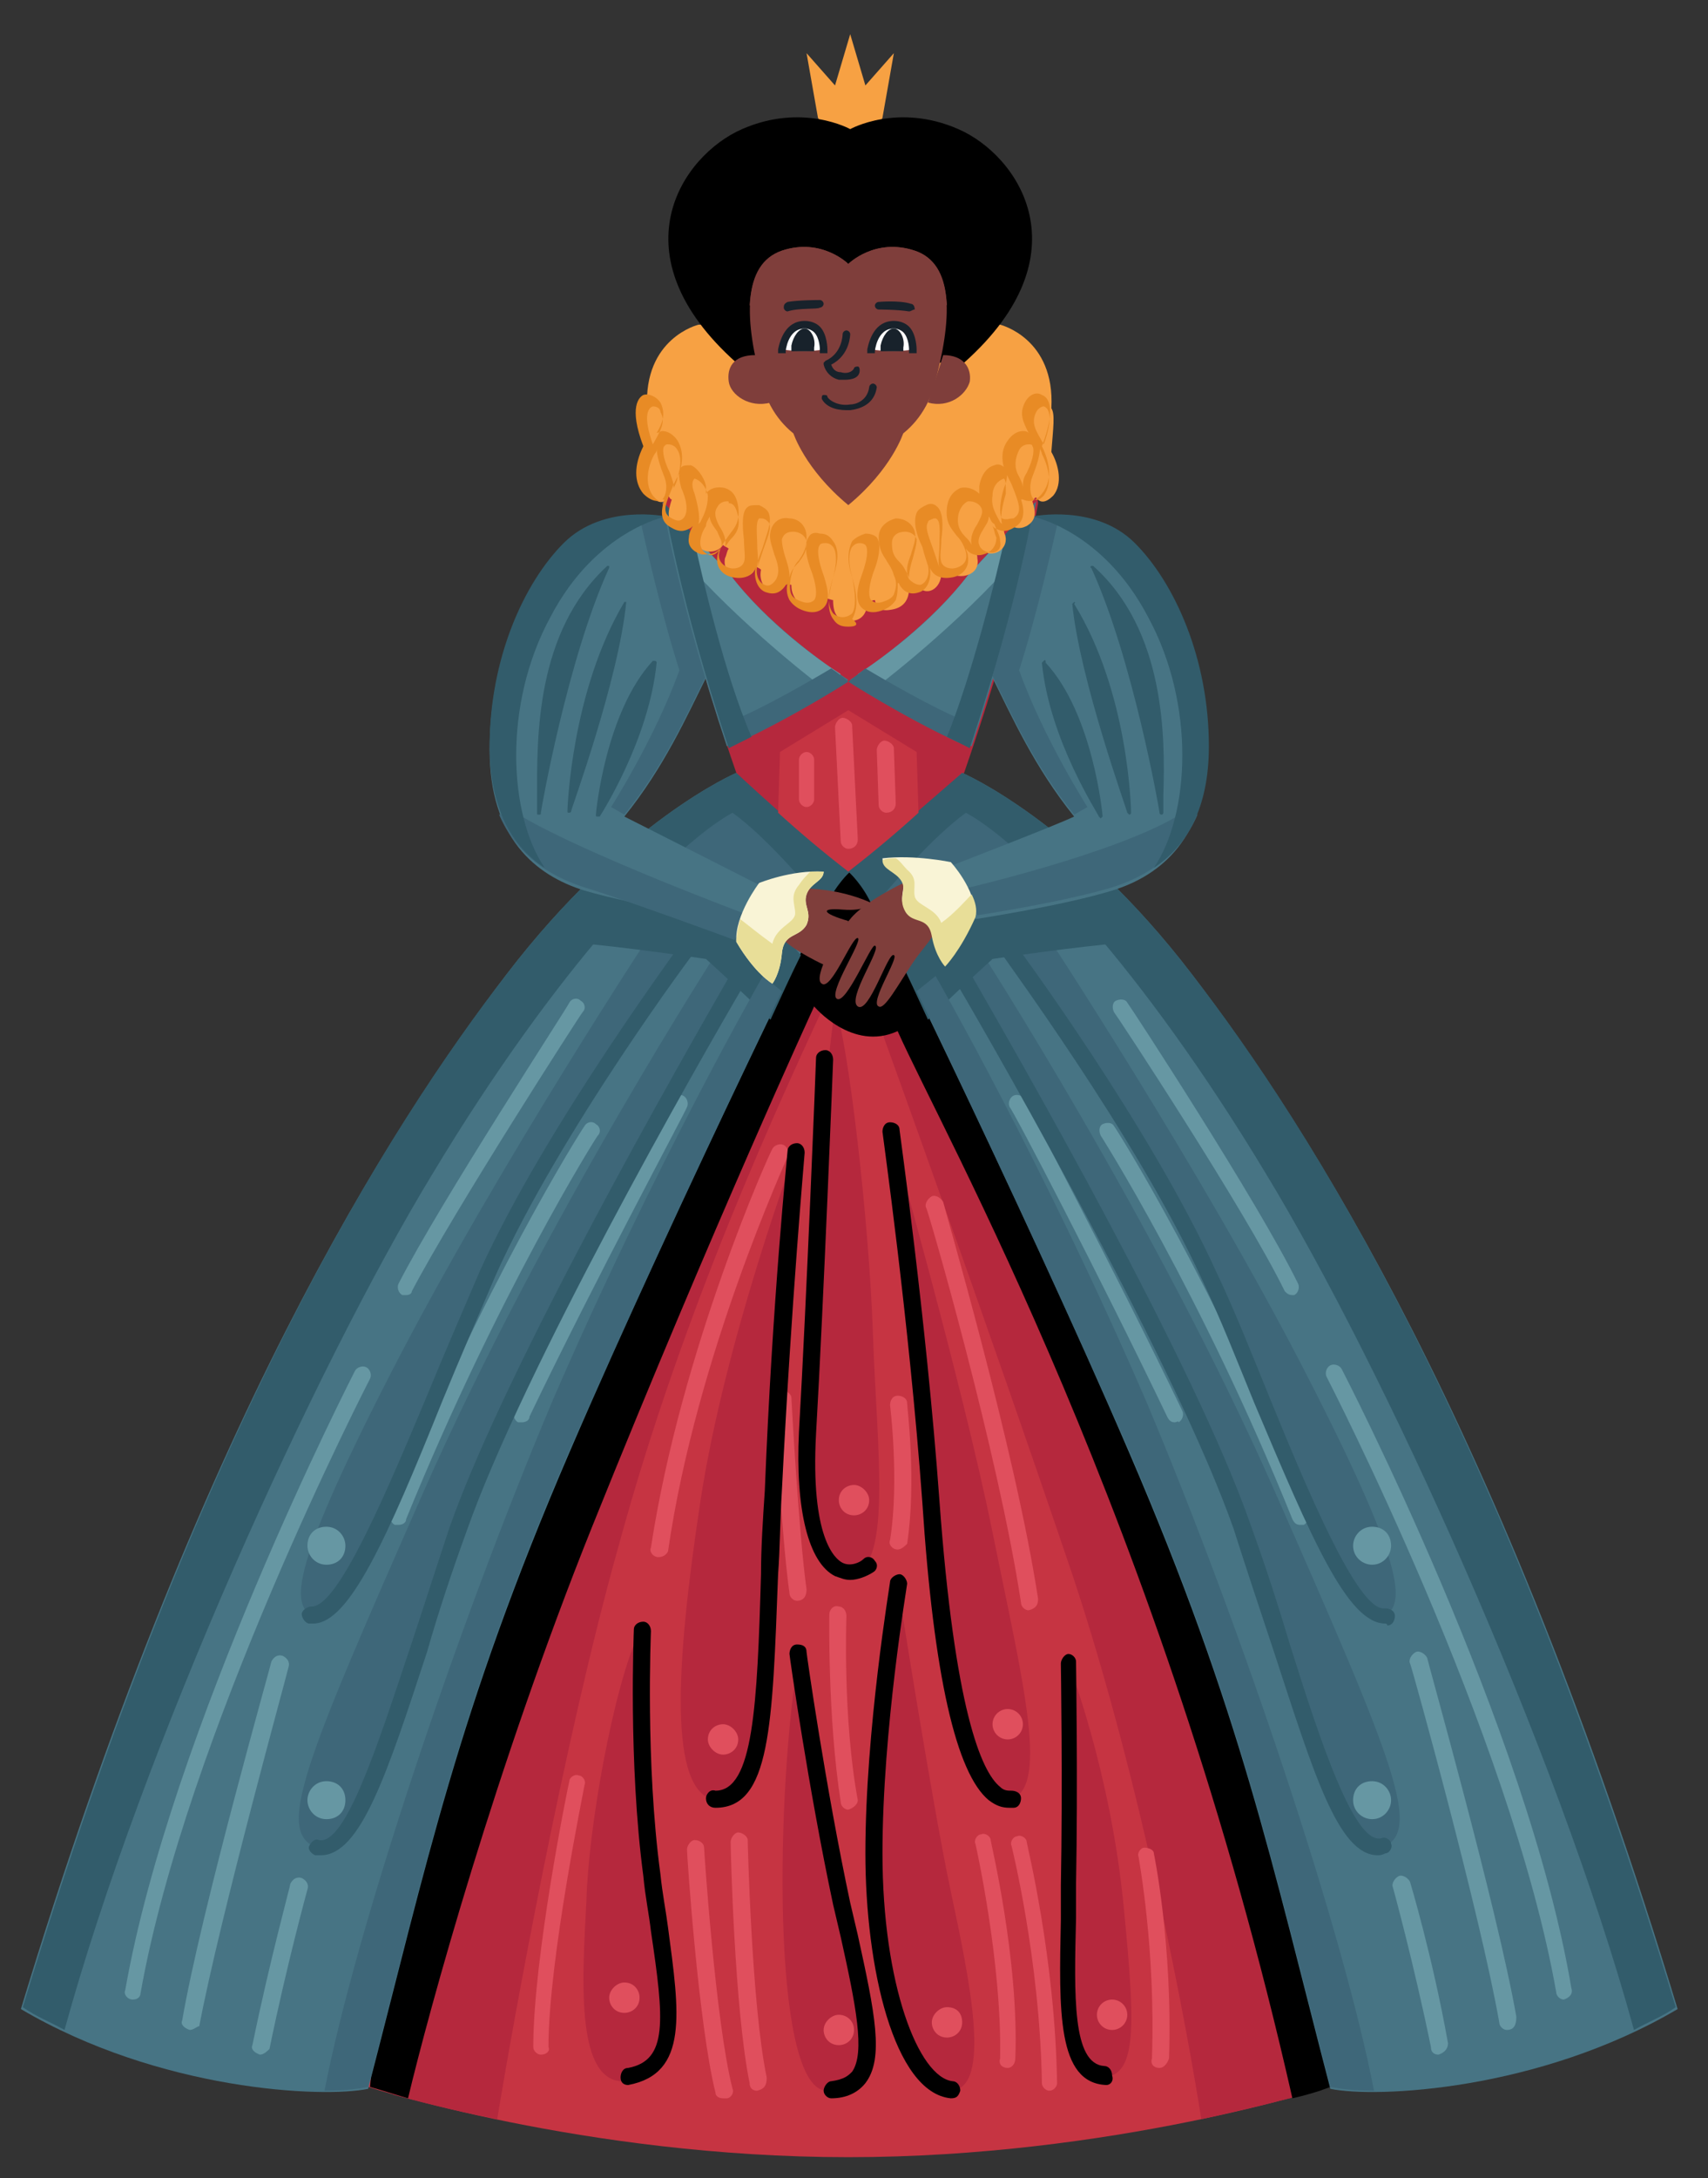 <?xml version="1.0" encoding="utf-8"?>
<!-- Generator: Adobe Illustrator 24.0.1, SVG Export Plug-In . SVG Version: 6.00 Build 0)  -->
<svg version="1.1" id="Ñëîé_3" xmlns="http://www.w3.org/2000/svg" xmlns:xlink="http://www.w3.org/1999/xlink" x="0px" y="0px"
	 viewBox="0 0 90 114.7" style="enable-background:new 0 0 90 114.7;" xml:space="preserve">
<rect x="0" y="0" width="90" height="114.7" fill="#333333" stroke="none"/>
<style type="text/css">
	.st0{fill:#C63442;}
	.st1{fill:#B5283D;}
	.st2{fill:#000000;}
	.st3{fill:#477484;}
	.st4{fill:#3E6779;}
	.st5{fill:#325C6B;}
	.st6{fill:#6697A3;}
	.st7{fill:#E04F5D;}
	.st8{fill:#7F3E3B;}
	.st9{fill:#7F3E3B;}
	.st10{fill:#F9F4D6;}
	.st11{fill:#E8DE98;}
	.st12{fill:#F7A143;}
	.st13{fill:#18222B;}
	.st14{fill:#FFFFFF;}
	.st15{fill:#E88B25;}
</style>
<g>
	<g>
		<path class="st0" d="M19.4,109.9c0,0,11.4,3.7,25.3,3.7c13.9,0,25.3-3.7,25.3-3.7s-2.7-18-11.7-38.2S44.7,43.6,44.7,43.6
			s-10.2,18.5-17.2,35C20.6,95.1,19.4,109.9,19.4,109.9z"/>
		<path class="st1" d="M44,53c0,0-1.3,9.6-1.4,17.9c-0.1,8.3-0.3,12,2.1,12c2.4,0,1.5-6.6,1.3-12.6C45.8,64.3,44.7,54.9,44,53z"/>
		<path class="st1" d="M41.4,54.5c0,0-16.8,36.5-18.4,44.8c-1.1,5.5-1.9,9.1-2.3,11c1.1,0.3,3,0.8,5.5,1.3
			c0.8-4.9,3.5-19.9,6.4-30.2C36,68.9,41.1,58,43.4,53C42.6,51.4,41.4,54.5,41.4,54.5z"/>
		<path class="st1" d="M61.9,84.7c-3.1-7.9-14.4-31.1-14.4-31.1h-1.3c0,0,5.7,15.7,10.3,29.3c3.7,11.1,6.1,24.2,6.8,28.7
			c2.7-0.6,4.7-1.1,5.8-1.4C68.4,106.9,64.7,91.8,61.9,84.7z"/>
		<path class="st2" d="M31.2,80.4C37.6,64.5,42.9,53,42.9,53s2,2.4,4.4,1.3c2.4,5.4,13.9,25.7,20.8,56.2c1.3-0.3,2-0.6,2-0.6
			s-2.7-18-11.7-38.2S44.8,43.6,44.8,43.6s-10.2,18.5-17.2,35s-8.1,31.3-8.1,31.3s0.7,0.2,2,0.6C22.6,105.9,26.1,93.1,31.2,80.4z"/>
		<path class="st1" d="M33.7,85.9c0,0-0.7,6.2,0.6,13.7c1.3,7.5,0.8,10.2-1.6,10c-2.4-0.2-2-5.6-1.8-9.5
			C31,96.3,32.3,88.9,33.7,85.9z"/>
		<path class="st1" d="M42.1,87.1c0,0,1.1,8.6,2.7,15c1.5,6.4,1.5,8.2-1.3,8C40.6,109.8,40.9,94,42.1,87.1z"/>
		<path class="st1" d="M42,60.4c0,0-3.8,10.1-5.1,18.7s-1.7,15.3,0.8,15.7c2.5,0.4,2.6-5.6,2.9-12.9C40.9,74.7,40.7,64.7,42,60.4z"
			/>
		<path class="st1" d="M46.9,59.5c0,0,3.8,13.3,5.4,21.2c1.6,7.9,3.1,13.7,0.8,14.1s-3.1-8-4-14.7C48.1,73.4,46.9,59.5,46.9,59.5z"
			/>
		<path class="st1" d="M56.3,87.6c0,0,2.2,5.6,2.9,12.7s0.7,9.3-1.5,9.1s-1.3-6-1.5-10C56.2,95.3,56.3,87.6,56.3,87.6z"/>
		<path class="st1" d="M47.3,83.4c0,0-1.7,9.1-0.9,16.4s1.5,10.4,3.7,10.3c2.2-0.1,1-5.8,0-10.5C49.1,94.9,47.3,83.4,47.3,83.4z"/>
		<g>
			<path class="st3" d="M26.7,51.3c6.2-8.1,12.1-10.6,12.1-10.6l5.5,5.2c0,0-8.4,16.9-14.3,30.6c-5.9,13.7-7.5,21.6-10.6,33.5
				c-2.4,0.5-11,0.1-18.3-4.2C10.4,75.1,20.5,59.4,26.7,51.3z"/>
			<path class="st4" d="M38.4,41.8c0,0-2.7,1.8-3.2,2.5c4.1,2.3,7.3,3.4,7.3,3.4l0.5-0.5L38.4,41.8z"/>
			<path class="st4" d="M34.6,48.7c0,0-8.4,12.7-14,23.6s-5.2,12.3-4,12.9c1.1,0.6,2.2-2.8,7.1-13.8c4.9-11.1,12.7-21.6,12.7-21.6
				L34.6,48.7z"/>
			<path class="st4" d="M38,49.8c0,0-9.4,14.5-15.7,28.8s-7.8,17.9-5.6,18.7c2.2,0.7,5.1-11.6,7.7-17.5s13.2-27.1,15-29
				C39,50.1,38,49.8,38,49.8z"/>
			<path class="st5" d="M3.4,106.9c-0.7-0.4-1.5-0.7-2.2-1.2c9.3-30.6,19.3-46.4,25.5-54.4c6.2-8.1,12.1-10.6,12.1-10.6l6,5.2
				c0,0-0.8,0.7-1.3,1.9c-0.9-1.1-3.1-3.7-4.9-5c-3.1,1.7-9.3,8.2-15.8,19C16.6,72,7.5,92,3.4,106.9z"/>
			<path class="st5" d="M31.5,46l8.4,1.6l2.3,2.7c-0.5,1-1,2.1-1.6,3.4c-0.9-0.9-2.3-2.2-3.4-3.2c-3.4-0.5-6.7-0.9-8.9-1
				C29.4,48,30.5,46.9,31.5,46z"/>
			<path class="st4" d="M40.2,51.4l1,0.8c-3,6.2-7.5,15.8-11.2,24.2c-5.9,13.7-7.5,21.6-10.6,33.5c-0.5,0.1-1.3,0.2-2.3,0.2
				c1.6-8.3,6.9-24.2,12-36.3C34.5,61.3,40.2,51.4,40.2,51.4z"/>
			<path class="st6" d="M21.4,68.2c-0.1,0-0.1,0-0.2,0c-0.2-0.1-0.3-0.4-0.2-0.6c2.2-4.3,9-14.7,9-14.8c0.1-0.2,0.4-0.3,0.6-0.1
				c0.2,0.1,0.3,0.4,0.1,0.6c-0.1,0.1-6.8,10.5-9,14.7C21.7,68.1,21.6,68.2,21.4,68.2z"/>
			<path class="st6" d="M7,105.3L7,105.3c-0.3,0-0.5-0.3-0.4-0.5c2.4-13.7,12-32.4,12.1-32.6s0.4-0.3,0.6-0.2
				c0.2,0.1,0.3,0.4,0.2,0.6S9.8,91.4,7.4,105C7.4,105.1,7.3,105.3,7,105.3z"/>
			<path class="st6" d="M13.7,108.2C13.7,108.2,13.6,108.2,13.7,108.2c-0.3-0.1-0.5-0.3-0.4-0.5c0.9-4.4,2-8.4,2-8.5
				c0.1-0.2,0.3-0.4,0.6-0.3c0.2,0.1,0.4,0.3,0.3,0.6c0,0-1.1,4-2,8.4C14.1,108,13.9,108.2,13.7,108.2z"/>
			<path class="st6" d="M10,106.9L10,106.9c-0.3-0.1-0.5-0.3-0.4-0.5c1-5.8,4.7-18.8,4.7-18.9c0.1-0.2,0.3-0.4,0.6-0.3
				c0.2,0.1,0.4,0.3,0.3,0.6c0,0.1-3.6,13.1-4.7,18.9C10.4,106.7,10.2,106.9,10,106.9z"/>
			<path class="st6" d="M16.2,94.8c0,0.5,0.4,1,1,1s1-0.4,1-1s-0.4-1-1-1S16.2,94.3,16.2,94.8z"/>
			<path class="st6" d="M16.2,81.4c0,0.5,0.4,1,1,1s1-0.4,1-1c0-0.5-0.4-1-1-1S16.2,80.8,16.2,81.4z"/>
			<path class="st6" d="M21,80.3c-0.1,0-0.1,0-0.2,0c-0.2-0.1-0.3-0.4-0.2-0.6c4.8-11.9,10.1-20.3,10.2-20.4
				c0.1-0.2,0.4-0.3,0.6-0.1c0.2,0.1,0.3,0.4,0.1,0.6c-0.1,0.1-5.3,8.4-10.1,20.2C21.4,80.2,21.2,80.3,21,80.3z"/>
			<path class="st6" d="M27.5,74.9c-0.1,0-0.1,0-0.2,0c-0.2-0.1-0.3-0.4-0.2-0.6c3.5-7.3,8.2-16.3,8.3-16.4c0.1-0.2,0.4-0.3,0.6-0.2
				c0.2,0.1,0.3,0.4,0.2,0.6c0,0.1-4.8,9-8.3,16.3C27.9,74.8,27.7,74.9,27.5,74.9z"/>
			<path class="st5" d="M16.9,97.7c-0.1,0-0.2,0-0.3,0c-0.2-0.1-0.4-0.3-0.3-0.5s0.3-0.4,0.5-0.3c1.4,0.3,3.1-5,4.8-10.1
				c0.7-2.1,1.4-4.3,2.1-6.4c3-8.5,12.1-24.4,14.8-29.1c0.1-0.2,0.4-0.3,0.6-0.2c0.2,0.1,0.3,0.4,0.2,0.6
				c-2.7,4.6-11.7,20.4-14.7,28.9c-0.8,2.2-1.5,4.3-2.1,6.4C20.4,93.4,19,97.7,16.9,97.7z"/>
			<path class="st5" d="M16.5,85.5c-0.1,0-0.1,0-0.2,0c-0.2,0-0.4-0.3-0.4-0.5s0.3-0.4,0.5-0.4c1.4,0.1,4-6.1,6.1-11.1
				c0.9-2.2,1.9-4.5,2.8-6.6C28.8,59.2,36,49.6,36,49.5c0.1-0.2,0.4-0.2,0.6-0.1c0.2,0.1,0.2,0.4,0.1,0.6
				c-0.1,0.1-7.2,9.6-10.6,17.2c-0.9,2.1-1.9,4.4-2.8,6.6C20.4,81,18.4,85.5,16.5,85.5z"/>
		</g>
		<path class="st1" d="M54.4,23.3l-18.2,0.6l-1.3,2.6c0,0,0.9,5.6,3.9,14.2c0,0,3.2,3,6,5.2c2.8-2.1,6-5.2,6-5.2
			c3-8.6,3.9-14.2,3.9-14.2L54.4,23.3z"/>
		<g>
			<path class="st3" d="M29.7,28.7c2.1-2.1,5.4-1.4,5.4-1.4l2.1,8.4c-1,2-2.2,4.7-4.3,7.3c0.8,0.4,7.1,3.6,7.1,3.6l-0.8,2
				c0,0-5.7-0.9-8.4-1.7c-2.6-0.8-5-2.8-5-7.4C25.8,34.8,27.6,30.8,29.7,28.7z"/>
			<path class="st4" d="M35.1,27.2l2.1,8.4c-1,2-2.2,4.7-4.3,7.3l-0.7-0.4c0,0,2.3-3.6,3.6-7.2c-0.9-2.8-1.8-6.7-2.1-8.1
				C34.5,27.1,35.1,27.2,35.1,27.2z"/>
			<path class="st5" d="M32.1,29.8H32c-3.8,3.5-3.7,9.1-3.7,12.1c0,0.3,0,0.6,0,0.9c0,0.1,0,0.1,0.1,0.1l0,0c0.1,0,0.1,0,0.1-0.1
				s1.4-8.1,3.6-12.9C32.1,29.8,32.1,29.8,32.1,29.8z"/>
			<path class="st5" d="M34.5,34.8h-0.1c-2.5,2.7-3,8-3,8.1s0,0.1,0.1,0.1l0,0h0.1c0,0,2.6-4,3-8.1C34.6,34.8,34.5,34.8,34.5,34.8z"
				/>
			<path class="st5" d="M33,31.7h-0.1c-2.8,4.7-3,10.9-3,11s0,0.1,0.1,0.1l0,0c0,0,0.1,0,0.1-0.1S32.6,35.8,33,31.7
				C33.1,31.8,33,31.7,33,31.7z"/>
			<path class="st4" d="M27.5,43c3.4,2,11.7,5.1,11.7,5.1l-0.1,0.6l-0.4,0.8c0,0-5.4-2-8-2.8c-1.8-0.6-3.5-1.7-4.4-3.8
				C26.7,42.8,27.1,42.9,27.5,43z"/>
			<path class="st5" d="M25.8,39.3c0-4.6,1.8-8.6,3.9-10.7c2.1-2.1,5.4-1.4,5.4-1.4s-3.7,0.7-6.1,5.3c-2.5,4.6-2.2,10.4-0.3,13.2
				C27,44.6,25.8,42.6,25.8,39.3z"/>
		</g>
		<path class="st3" d="M38.5,30.3c2.4,3.1,6.2,5.5,6.2,5.5s-3.1,2-6.4,3.5c-2.6-7.8-3.4-12.9-3.4-12.9L38.5,30.3z"/>
		<path class="st6" d="M43.6,36.4c0,0-3.9-2.9-7.1-6.4c-0.8-1.6-0.9-2.4-0.9-2.8l2.9,3.1c1.9,2.5,4.7,4.5,5.8,5.2L43.6,36.4z"/>
		<path class="st4" d="M44.7,35.9c0,0-2.8,1.8-5.8,3.2c-0.1-0.3-0.2-0.7-0.2-1.2c1.5-0.6,4.1-2.1,5.1-2.7
			C44.4,35.6,44.7,35.9,44.7,35.9z"/>
		<path class="st5" d="M39.6,38.8c-0.4,0.2-0.8,0.4-1.2,0.6C35.8,31.6,35,26.5,35,26.5l1.5,1.6C37,30.4,38.2,35.6,39.6,38.8z"/>
		<path class="st3" d="M51,30.3c-2.4,3.1-6.2,5.5-6.2,5.5s3.1,2,6.4,3.5c2.6-7.8,3.4-12.9,3.4-12.9L51,30.3z"/>
		<path class="st6" d="M45.9,36.4c0,0,3.9-2.9,7.1-6.4c0.8-1.6,0.9-2.4,0.9-2.8L51,30.3c-1.9,2.5-4.7,4.5-5.8,5.2L45.9,36.4z"/>
		<path class="st4" d="M44.7,35.9c0,0,2.8,1.8,5.8,3.2c0.1-0.3,0.2-0.7,0.2-1.2c-1.5-0.6-4.1-2.1-5.1-2.7
			C45.1,35.6,44.7,35.9,44.7,35.9z"/>
		<g>
			<path class="st3" d="M62.8,51.3c-6.2-8.1-12.1-10.6-12.1-10.6l-5.5,5.2c0,0,8.4,16.9,14.3,30.6S67,98.1,70.1,110
				c2.4,0.5,11,0.1,18.3-4.2C79.1,75.1,69,59.4,62.8,51.3z"/>
			<path class="st4" d="M51,41.8c0,0,2.7,1.8,3.2,2.5c-4.1,2.3-7.3,3.4-7.3,3.4l-0.5-0.5L51,41.8z"/>
			<path class="st4" d="M54.8,48.7c0,0,8.4,12.7,14,23.6s5.2,12.3,4,12.9c-1.1,0.6-2.2-2.8-7.1-13.8C60.8,60.3,53,49.8,53,49.8
				L54.8,48.7z"/>
			<path class="st4" d="M51.5,49.8c0,0,9.4,14.5,15.7,28.8s7.8,17.9,5.6,18.7c-2.2,0.7-5.1-11.6-7.7-17.5s-13.2-27.1-15-29
				C50.4,50.1,51.5,49.8,51.5,49.8z"/>
			<path class="st5" d="M86.1,106.9c0.7-0.4,1.5-0.7,2.2-1.2C79,75.1,69,59.3,62.8,51.3c-6.2-8.1-12.1-10.6-12.1-10.6l-6,5.2
				c0,0,0.8,0.7,1.3,1.9c0.9-1.1,3.1-3.7,4.9-5c3.1,1.7,9.3,8.2,15.8,19C72.9,72,82,92,86.1,106.9z"/>
			<path class="st5" d="M58,46l-8.4,1.6l-2.3,2.7c0.5,1,1,2.1,1.6,3.4c0.9-0.9,2.3-2.2,3.4-3.2c3.4-0.5,6.7-0.9,8.9-1
				C60.1,48,59,46.9,58,46z"/>
			<path class="st4" d="M49.3,51.4l-1,0.8c3,6.2,7.5,15.8,11.2,24.2C65.4,90.1,67,98,70.1,109.9c0.5,0.1,1.3,0.2,2.3,0.2
				c-1.6-8.3-6.9-24.2-12-36.3C55,61.3,49.3,51.4,49.3,51.4z"/>
			<path class="st6" d="M68.1,68.2c-0.2,0-0.3-0.1-0.4-0.2c-2.1-4.3-8.9-14.6-9-14.7c-0.1-0.2-0.1-0.5,0.1-0.6
				c0.2-0.1,0.5-0.1,0.6,0.1c0.1,0.1,6.9,10.5,9,14.8c0.1,0.2,0,0.5-0.2,0.6C68.2,68.2,68.1,68.2,68.1,68.2z"/>
			<path class="st6" d="M82.4,105.3c-0.2,0-0.4-0.2-0.4-0.4c-2.4-13.6-12-32.2-12.1-32.4c-0.1-0.2,0-0.5,0.2-0.6s0.5,0,0.6,0.2
				s9.8,18.9,12.1,32.6C82.9,105,82.7,105.2,82.4,105.3C82.5,105.3,82.4,105.3,82.4,105.3z"/>
			<path class="st6" d="M75.8,108.2c-0.2,0-0.4-0.1-0.4-0.4c-0.9-4.4-2-8.4-2-8.4c-0.1-0.2,0.1-0.5,0.3-0.6s0.5,0.1,0.6,0.3
				c0,0,1.2,4,2,8.5C76.3,107.9,76.1,108.1,75.8,108.2L75.8,108.2z"/>
			<path class="st6" d="M79.4,106.9c-0.2,0-0.4-0.2-0.4-0.4c-1-5.7-4.6-18.7-4.7-18.9c-0.1-0.2,0.1-0.5,0.3-0.6s0.5,0.1,0.6,0.3
				c0,0.1,3.7,13.2,4.7,18.9C79.9,106.6,79.8,106.9,79.4,106.9C79.5,106.9,79.5,106.9,79.4,106.9z"/>
			<path class="st6" d="M73.3,94.8c0,0.5-0.4,1-1,1c-0.5,0-1-0.4-1-1s0.4-1,1-1S73.3,94.3,73.3,94.8z"/>
			<path class="st6" d="M73.3,81.4c0,0.5-0.4,1-1,1c-0.5,0-1-0.4-1-1c0-0.5,0.4-1,1-1S73.3,80.8,73.3,81.4z"/>
			<path class="st6" d="M68.5,80.3c-0.2,0-0.3-0.1-0.4-0.3C63.3,68.1,58,59.8,58,59.8c-0.1-0.2-0.1-0.5,0.1-0.6
				c0.2-0.1,0.5-0.1,0.6,0.1c0.1,0.1,5.4,8.5,10.2,20.4c0.1,0.2,0,0.5-0.2,0.6C68.6,80.3,68.5,80.3,68.5,80.3z"/>
			<path class="st6" d="M61.9,74.9c-0.2,0-0.3-0.1-0.4-0.3c-3.5-7.3-8.2-16.3-8.3-16.3c-0.1-0.2,0-0.5,0.2-0.6s0.5,0,0.6,0.2
				c0,0.1,4.8,9.1,8.3,16.4c0.1,0.2,0,0.5-0.2,0.6C62.1,74.8,62,74.9,61.9,74.9z"/>
			<path class="st5" d="M73,85.5c-2,0-3.9-4.5-6.9-11.6c-0.9-2.2-1.8-4.5-2.8-6.6c-3.5-7.6-10.6-17.1-10.6-17.2
				c-0.1-0.2-0.1-0.5,0.1-0.6c0.2-0.1,0.5-0.1,0.6,0.1c0.1,0.1,7.2,9.7,10.7,17.4c1,2.1,1.9,4.4,2.8,6.6c2,4.9,4.6,11.1,6,11.1
				c0,0,0,0,0.1,0c0.2,0,0.5,0.1,0.5,0.4c0,0.2-0.1,0.5-0.4,0.5C73.1,85.5,73,85.5,73,85.5z"/>
			<path class="st5" d="M72.6,97.7c-2.1,0-3.4-4.4-5.5-10.8c-0.7-2.1-1.4-4.2-2.1-6.4C62,72,53,56.2,50.3,51.6
				c-0.1-0.2-0.1-0.5,0.2-0.6c0.2-0.1,0.5-0.1,0.6,0.2c2.7,4.7,11.8,20.5,14.8,29.1c0.8,2.2,1.5,4.4,2.1,6.4
				c1.6,5.1,3.4,10.5,4.8,10.1c0.2-0.1,0.5,0.1,0.5,0.3c0.1,0.2-0.1,0.5-0.3,0.5C72.8,97.7,72.7,97.7,72.6,97.7z"/>
		</g>
		<g>
			<path class="st3" d="M59.8,28.7c-2.1-2.1-5.4-1.4-5.4-1.4l-2.1,8.4c1,2,2.2,4.7,4.3,7.3c-0.8,0.4-6.5,2.6-6.5,2.6l1.3,2.8
				c0,0,4.6-0.7,7.2-1.5c2.6-0.8,5-2.8,5-7.4C63.7,34.8,61.9,30.8,59.8,28.7z"/>
			<path class="st4" d="M54.4,27.2l-2.1,8.4c1,2,2.2,4.7,4.3,7.3l0.7-0.4c0,0-2.3-3.6-3.6-7.2c0.9-2.8,1.8-6.7,2.1-8.1
				C55,27.1,54.4,27.2,54.4,27.2z"/>
			<g>
				<path class="st5" d="M57.6,29.8h-0.1c0,0-0.1,0.1,0,0.1c2.2,4.8,3.6,12.8,3.6,12.9s0.1,0.1,0.1,0.1l0,0c0.1,0,0.1-0.1,0.1-0.1
					c0-0.3,0-0.6,0-0.9C61.4,38.8,61.4,33.2,57.6,29.8z"/>
				<path class="st5" d="M55,34.8l-0.1,0.1c0.4,4.1,3,8,3,8.1l0.1,0.1l0,0l0.1-0.1c0-0.1-0.5-5.4-3-8.1C55.1,34.8,55.1,34.7,55,34.8
					z"/>
				<path class="st5" d="M56.6,31.7l-0.1,0.1c0.4,4,2.9,10.9,2.9,11l0.1,0.1l0,0c0.1,0,0.1-0.1,0.1-0.1c0-0.1-0.1-6.3-3-11
					C56.7,31.7,56.6,31.7,56.6,31.7z"/>
			</g>
			<path class="st4" d="M62,43c-3.4,2-11.2,3.8-11.2,3.8l0,0l0.7,1.4c0,0,4.6-0.7,7.2-1.5c1.8-0.6,3.5-1.7,4.4-3.8
				C62.8,42.8,62.5,42.9,62,43z"/>
			<path class="st5" d="M63.7,39.3c0-4.6-1.8-8.6-3.9-10.7c-2.1-2.1-5.4-1.4-5.4-1.4s3.7,0.7,6.1,5.3c2.5,4.6,2.2,10.4,0.3,13.2
				C62.5,44.6,63.7,42.6,63.7,39.3z"/>
		</g>
		<path class="st0" d="M48.3,39.6l-3.6-2.2l-3.6,2.2L41,42.8c1.1,1,2.4,2.1,3.7,3.1c1.3-1,2.6-2.1,3.7-3.1L48.3,39.6z"/>
		<path class="st7" d="M44.7,44.7c-0.2,0-0.4-0.2-0.4-0.4l-0.3-6c0-0.2,0.2-0.5,0.4-0.5s0.5,0.2,0.5,0.4l0.3,6
			C45.2,44.5,45,44.7,44.7,44.7L44.7,44.7z"/>
		<path class="st8" d="M42.6,46.8c0,0,1.6,0,3.2,0.7c0.2,0.1-0.2,0.5-1.4,0.4s-1.1,0.2,0.3,0.6c-0.4,1.1-1.3,2.3-1.3,2.3
			s-1.3-0.6-2-1.2C41.2,48.2,42.6,46.8,42.6,46.8z"/>
		<path class="st5" d="M49.9,38.8c0.4,0.2,0.8,0.4,1.2,0.6c2.6-7.8,3.4-12.9,3.4-12.9L53,28.1C52.5,30.4,51.2,35.6,49.9,38.8z"/>
		<path class="st9" d="M47.6,46.5c0,0-2.1,1-2.8,1.9c-0.7,0.8-2,3.1-1.5,3.4c0.5,0.4,1.6-2.5,1.9-2.4c0.3,0.1-1.6,2.9-1.1,3.2
			c0.5,0.3,1.8-2.9,2-2.8c0.4,0.1-1.5,2.8-0.9,3.2c0.6,0.4,1.6-2.9,1.9-2.7c0.3,0.1-1.3,2.5-0.8,2.7c0.3,0.2,1-1.1,1.8-2.3
			c0.4-0.6,0.8-1,1.1-1.5C49.2,47.8,47.6,46.5,47.6,46.5z"/>
		<path class="st10" d="M50.1,45.4c0,0,1.3,1.4,1.3,2.8c-0.8,1.8-1.6,2.6-1.6,2.6s-0.4-0.4-0.7-1.6c-0.2-1.1-1-0.7-1.4-1.3
			c-0.4-0.7,0.1-1.1-0.2-1.6s-1-0.6-1-1.1C48.2,45,50.1,45.4,50.1,45.4z"/>
		<path class="st11" d="M51.2,47.1c-0.3,0.3-0.9,1-1.6,1.5c-0.3-0.8-1.3-0.9-1.4-1.4c-0.1-0.5,0.2-0.9-0.4-1.4
			c-0.2-0.2-0.4-0.5-0.6-0.6c-0.2,0-0.5,0-0.7,0.1c0,0.5,0.7,0.6,1,1.1s-0.2,0.9,0.2,1.6s1.2,0.2,1.4,1.3c0.2,1.1,0.7,1.6,0.7,1.6
			s0.8-0.8,1.6-2.6C51.5,47.9,51.4,47.5,51.2,47.1z"/>
		<path class="st10" d="M40,46.5c0,0-1.3,1.7-1.2,3.1c1,1.7,1.9,2.2,1.9,2.2s0.4-0.5,0.5-1.6s0.9-0.8,1.3-1.5c0.3-0.7-0.2-1,0-1.6
			s0.9-0.7,0.9-1.2C41.7,45.8,40,46.5,40,46.5z"/>
		<path class="st11" d="M42.1,46.6c-0.5,0.6-0.2,1-0.2,1.5s-1,0.7-1.2,1.6c-0.7-0.5-1.3-1-1.7-1.3c-0.1,0.4-0.2,0.8-0.2,1.2
			c1,1.7,1.9,2.2,1.9,2.2s0.4-0.5,0.5-1.6s0.9-0.8,1.3-1.5c0.3-0.7-0.2-1,0-1.6s0.9-0.7,0.9-1.2c-0.3,0-0.5,0-0.7,0
			C42.5,46.1,42.3,46.3,42.1,46.6z"/>
		<path class="st7" d="M46.7,42.8c-0.2,0-0.4-0.2-0.4-0.4l-0.1-2.9c0-0.2,0.2-0.5,0.4-0.5s0.5,0.2,0.5,0.4l0.1,2.9
			C47.2,42.6,47,42.8,46.7,42.8L46.7,42.8z"/>
		<path class="st7" d="M42.5,42.5c-0.2,0-0.4-0.2-0.4-0.4V40c0-0.2,0.2-0.4,0.4-0.4s0.4,0.2,0.4,0.4v2.1
			C42.9,42.3,42.7,42.5,42.5,42.5z"/>
		<path class="st12" d="M55.4,21.5c0.2-3.7-2.7-4.4-2.7-4.4H36.8c0,0-2.9,0.7-2.7,4.4c-0.2,0.3-0.2,1.1,0.3,2.3
			c-0.4,0.8-0.6,1.7-0.1,2.3c0.4,0.5,0.8,0.4,0.9,0c0.1,0.1,0.1,0.2,0.2,0.2c-0.2,0.6-0.3,1.1,0.2,1.4c0.4,0.2,0.7,0.2,0.9-0.1
			c0.1,0.1,0.2,0.2,0.3,0.2c-0.1,0.2-0.1,0.3-0.1,0.5c-0.1,0.8,1,1,1.4,0.4c0.1,0.1,0.2,0.1,0.3,0.2c-0.1,0.1-0.1,0.3-0.2,0.5
			c-0.2,1.1,1.4,1.3,1.6,0.5c0,0,0,0,0-0.1c0.1,0.1,0.2,0.1,0.3,0.2c-0.2,1,0.8,1.6,1.3,0.8c0,0,0,0,0-0.1c0.1,0,0.2,0.1,0.3,0.1
			c0,0.6,0.3,1,0.9,1.2c0.5,0.1,0.8,0,0.9-0.5c0.1,0,0.3,0.1,0.4,0.1c0,0.7,0.2,1.1,0.9,1.1c0.6,0,0.9-0.4,0.9-1
			c0.1,0,0.3-0.1,0.4-0.1c0.1,0.5,0.4,0.6,0.9,0.5c0.6-0.1,0.9-0.5,0.9-1.1c0.1-0.1,0.3-0.1,0.4-0.2c0.5,0.7,1.3,0.2,1.3-0.6
			c0.1-0.1,0.2-0.1,0.3-0.2c0.4,0.6,1.8,0.4,1.6-0.6c0-0.1,0-0.2-0.1-0.3c0.1-0.1,0.2-0.1,0.3-0.2c0.4,0.5,1.3,0.2,1.3-0.5
			c0-0.2-0.1-0.3-0.1-0.5c0.1-0.1,0.2-0.2,0.3-0.3c0.2,0.2,0.5,0.3,0.9,0.1c0.5-0.3,0.5-0.7,0.3-1.3c0.1-0.1,0.1-0.2,0.2-0.2
			c0.2,0.3,0.5,0.3,0.9-0.1c0.5-0.6,0.3-1.6-0.1-2.3C55.5,22.5,55.6,21.8,55.4,21.5z"/>
		<path class="st8" d="M41.8,22.8c0,0,0.6,1.9,2.9,3.8c2.3-1.9,2.9-3.8,2.9-3.8H41.8z"/>
		<path class="st12" d="M46.5,6.2l0.6-3.4l-1.5,1.7l-0.8-2.7L44,4.5l-1.5-1.7l0.6,3.4c0,0,0.8,1.5,1.8,1.6
			C45.8,7.9,46.5,6.2,46.5,6.2z"/>
		<path class="st2" d="M50.5,6.8c-3.2-1.4-5.7,0-5.7,0s-2.5-1.4-5.7,0s-6.7,6.6-0.3,12.3h12C57.2,13.4,53.7,8.2,50.5,6.8z"/>
		<path class="st8" d="M39.8,18.7c-1.2,0-1.5,0.7-1.4,1.4s1.1,1.4,2.2,1.1L39.8,18.7z"/>
		<path class="st8" d="M49.7,18.7l-0.8,2.5c1.1,0.3,2-0.4,2.2-1.1C51.2,19.4,50.8,18.7,49.7,18.7z"/>
		<path class="st9" d="M44.7,23.9c-1,0-3.6-0.6-4.5-3.5c-1-3.5-1.1-6.5,1-7.2s3.5,0.7,3.5,0.7s1.4-1.4,3.5-0.7s2,3.6,1,7.2
			C48.3,23.3,45.7,23.9,44.7,23.9z"/>
		<path class="st9" d="M49.3,20.8c-0.1,0-0.1,0-0.2,0c-0.1,0-0.2-0.1-0.2-0.2c0-0.1,0.1-0.2,0.2-0.2c0.8,0.1,1.1-0.5,1.1-0.5
			c0-0.1,0.1-0.1,0.2-0.1c0.1,0,0.1,0.1,0.1,0.2C50.6,20.1,50.3,20.8,49.3,20.8z"/>
		<path class="st9" d="M40.1,20.8c-0.9,0-1.3-0.7-1.3-0.7c0-0.1,0-0.2,0.1-0.2s0.2,0,0.2,0.1c0,0,0.3,0.6,1.1,0.5
			c0.1,0,0.2,0.1,0.2,0.2c0,0.1-0.1,0.2-0.2,0.2C40.3,20.8,40.2,20.8,40.1,20.8z"/>
		<path class="st13" d="M44.5,20c-0.1,0-0.2,0-0.3,0c-0.4-0.1-0.7-0.4-0.8-0.8v-0.1l0.1-0.1c0.9-0.4,0.9-1.4,0.9-1.4
			c0-0.1,0.1-0.2,0.2-0.2c0.1,0,0.2,0.1,0.2,0.2c0,0,0,1.1-1,1.6c0.1,0.3,0.3,0.4,0.5,0.4c0.3,0.1,0.6,0,0.7-0.2
			c0-0.1,0.2-0.1,0.2-0.1c0.1,0,0.1,0.2,0.1,0.2C45.3,19.9,44.9,20,44.5,20z"/>
		<path class="st13" d="M44.6,21.6c-0.6,0-1.1-0.2-1.3-0.6c0-0.1,0-0.2,0.1-0.2s0.2,0,0.2,0.1c0.1,0.2,0.6,0.5,1.2,0.4
			c0.3,0,0.9-0.2,1-0.9c0-0.1,0.1-0.2,0.2-0.2c0.1,0,0.2,0.1,0.2,0.2c-0.1,0.7-0.6,1.1-1.4,1.2C44.8,21.6,44.7,21.6,44.6,21.6z"/>
		<path class="st14" d="M45.9,18.4c0,0,0.1-1.3,1.2-1.3c1.1,0,1,1.3,1,1.3S47.2,18.6,45.9,18.4z"/>
		<path class="st13" d="M47.6,18.5c0-0.1,0-0.1,0-0.2c0.1-0.5-0.2-1-0.5-1s-0.6,0.4-0.7,0.9c0,0.1,0,0.2,0,0.3
			C47,18.5,47.4,18.5,47.6,18.5z"/>
		<path class="st14" d="M41.2,18.4c0,0,0.1-1.3,1.2-1.3c1.1,0,1,1.3,1,1.3S42.5,18.6,41.2,18.4z"/>
		<path class="st13" d="M42.9,18.5c0-0.1,0-0.1,0-0.2c0.1-0.5-0.2-1-0.5-1s-0.6,0.4-0.7,0.9c0,0.1,0,0.2,0,0.3
			C42.3,18.5,42.6,18.5,42.9,18.5z"/>
		<path class="st13" d="M47.9,16.4L47.9,16.4c-0.6-0.1-1.6-0.1-1.6-0.1c-0.1,0-0.2-0.1-0.2-0.2c0-0.1,0.1-0.2,0.2-0.2
			c0,0,1.1-0.1,1.7,0.1c0.1,0,0.2,0.1,0.2,0.3C48.1,16.3,48,16.4,47.9,16.4z"/>
		<path class="st13" d="M41.5,16.4c-0.1,0-0.2-0.1-0.2-0.2c0-0.1,0-0.2,0.2-0.3c0.6-0.1,1.6-0.1,1.7-0.1c0.1,0,0.2,0.1,0.2,0.2
			c0,0.1-0.1,0.2-0.2,0.2C43.1,16.3,42.1,16.2,41.5,16.4L41.5,16.4z"/>
		<g>
			<path class="st15" d="M44.7,33c-0.4,0-0.6-0.1-0.8-0.4c-0.3-0.4-0.3-1.1,0-2.2c0.2-0.7,0.2-1.3,0-1.6c-0.1-0.1-0.2-0.2-0.4-0.2
				c-0.3,0-0.3,0.1-0.3,0.1c-0.1,0.1-0.2,0.5,0.2,1.6c0.3,0.9,0.3,1.4,0,1.7c-0.2,0.2-0.5,0.3-0.9,0.2s-0.7-0.3-0.9-0.6
				c-0.1-0.2-0.2-0.5-0.1-0.9c0,0,0,0.1-0.1,0.1c-0.3,0.5-0.7,0.5-1,0.4c-0.4-0.1-0.7-0.6-0.6-1.3l0,0c-0.2,0.5-0.7,0.6-1.2,0.5
				s-0.9-0.5-0.8-1.1c0-0.1,0.1-0.3,0.1-0.4c-0.2,0.3-0.6,0.3-0.9,0.3c-0.4-0.1-0.8-0.4-0.7-0.9c0-0.2,0.1-0.4,0.2-0.6l-0.1,0.1
				c-0.2,0.1-0.5,0.3-1,0c-0.6-0.3-0.6-0.8-0.4-1.5c0,0,0,0-0.1,0c-0.1,0.1-0.5,0.2-1-0.3c-0.5-0.6-0.5-1.5,0-2.5
				c-0.8-2.1-0.2-2.6,0-2.7c0.3-0.1,0.7,0.1,0.9,0.4c0.3,0.6,0.1,1.1-0.2,1.6c0.1,0,0.2-0.1,0.3-0.1c0.3,0,0.6,0.2,0.8,0.5
				c0.3,0.5,0.3,1.1,0.1,1.7c-0.1,0.2-0.2,0.4-0.3,0.6c-0.4,1-0.7,1.5-0.1,1.8c0.2,0.1,0.4,0.2,0.6,0c0.2-0.2,0.3-0.7-0.1-1.6
				c-0.2-0.7-0.1-1,0-1.1s0.3-0.1,0.5-0.1c0.3,0.1,0.7,0.6,0.8,1.1c0,0.2,0,0.3,0,0.4c0.2-0.3,0.6-0.4,1-0.3c0.3,0.1,0.6,0.3,0.7,1
				c0.1,0.8-0.2,1.1-0.5,1.5c-0.2,0.3-0.4,0.5-0.5,0.9s0.2,0.7,0.5,0.8s0.7,0,0.8-0.3c0.1-0.2,0-0.7,0-1.2c-0.1-0.8-0.1-1.5,0.2-1.7
				c0.1-0.1,0.3-0.1,0.6-0.1c0.2,0.1,0.4,0.2,0.5,0.4c0.2,0.5-0.1,1.1-0.3,1.8c-0.1,0.3-0.3,0.7-0.3,1c-0.1,0.5,0.1,0.9,0.4,1
				c0.2,0.1,0.4,0,0.6-0.3c0.2-0.4,0.1-0.8-0.1-1.3c-0.1-0.4-0.3-0.8-0.2-1.2c0.1-0.5,0.5-0.8,1-0.7c0.4,0,0.9,0.3,0.9,1
				c0,0.6-0.2,0.9-0.4,1.2c-0.2,0.2-0.3,0.4-0.4,0.8c-0.1,0.4-0.1,0.8,0,1s0.3,0.3,0.6,0.4c0.3,0.1,0.5,0,0.6-0.1s0.2-0.5-0.1-1.4
				c-0.4-1-0.4-1.6-0.2-1.9c0.1-0.2,0.3-0.3,0.6-0.2c0.3,0,0.5,0.1,0.7,0.4c0.3,0.4,0.3,1,0,1.9s-0.3,1.5,0,1.9
				c0.1,0.1,0.3,0.2,0.5,0.2s0.4-0.1,0.5-0.2c0.2-0.3,0.2-1,0-1.9c-0.3-0.9-0.2-1.5,0-1.9c0.2-0.2,0.4-0.3,0.7-0.4
				c0.3,0,0.5,0.1,0.6,0.2c0.2,0.3,0.2,0.9-0.2,1.9c-0.3,0.9-0.2,1.3-0.1,1.4c0.1,0.1,0.3,0.2,0.6,0.1c0.3-0.1,0.5-0.2,0.6-0.4
				c0.1-0.3,0.2-0.6,0-1c-0.1-0.4-0.3-0.6-0.4-0.8c-0.2-0.3-0.4-0.6-0.4-1.2c0-0.6,0.5-0.9,0.9-1c0.5,0,0.9,0.3,1,0.7
				s-0.1,0.8-0.2,1.2c-0.2,0.5-0.3,0.9-0.1,1.3c0.2,0.2,0.4,0.3,0.6,0.3c0.3-0.1,0.5-0.5,0.4-1c-0.1-0.3-0.2-0.6-0.3-1
				c-0.3-0.6-0.5-1.3-0.3-1.8c0.1-0.2,0.3-0.3,0.5-0.4c0.2-0.1,0.4-0.1,0.6,0.1c0.3,0.3,0.3,1,0.2,1.7c0,0.5-0.1,0.9,0,1.2
				s0.5,0.4,0.8,0.3c0.3-0.1,0.6-0.3,0.5-0.8c-0.1-0.4-0.3-0.7-0.5-0.9c-0.3-0.4-0.6-0.7-0.5-1.5c0.1-0.7,0.5-0.9,0.7-1
				c0.4-0.1,0.8,0.1,1,0.3c0-0.1,0-0.3,0-0.4c0.1-0.6,0.4-1,0.8-1.1c0.2-0.1,0.4,0,0.5,0.1s0.3,0.4,0,1.1c-0.3,1-0.2,1.5-0.1,1.6
				c0.2,0.1,0.4,0,0.6,0c0.5-0.3,0.3-0.8-0.1-1.8c-0.1-0.2-0.2-0.4-0.3-0.6c-0.3-0.7-0.2-1.3,0.1-1.7c0.2-0.3,0.5-0.5,0.8-0.5
				c0.1,0,0.2,0,0.3,0.1c-0.3-0.6-0.5-1-0.2-1.6c0.2-0.4,0.6-0.6,0.9-0.4c0.3,0.1,0.8,0.6,0,2.7c0.5,1,0.5,1.9,0,2.5
				c-0.4,0.5-0.8,0.4-1,0.3c0,0,0,0-0.1,0c0.2,0.6,0.2,1.2-0.4,1.5c-0.5,0.3-0.8,0.1-1,0l-0.1-0.1c0.1,0.2,0.1,0.4,0.2,0.6
				c0,0.5-0.3,0.8-0.7,0.9c-0.3,0.1-0.7,0-0.9-0.3c0,0.1,0.1,0.2,0.1,0.4c0.1,0.6-0.3,1-0.8,1.1s-1,0-1.2-0.5l0,0
				c0.1,0.7-0.2,1.2-0.6,1.3c-0.3,0.1-0.7,0.1-1-0.4c0,0,0-0.1-0.1-0.1c0,0.3,0,0.6-0.1,0.9c-0.2,0.3-0.5,0.5-0.9,0.6
				s-0.7,0-0.9-0.2c-0.3-0.3-0.3-0.9,0-1.7c0.4-1.1,0.3-1.5,0.2-1.6c0,0-0.1-0.1-0.3-0.1s-0.3,0.1-0.4,0.2c-0.2,0.3-0.2,0.9,0,1.6
				c0.3,1,0.3,1.7,0,2.2C45.3,32.9,45.1,33,44.7,33z M47.7,28C47.7,28,47.6,28,47.7,28c-0.4,0-0.7,0.2-0.7,0.6c0,0.5,0.1,0.7,0.4,1
				c0.2,0.2,0.3,0.4,0.5,0.8c0-0.3,0.1-0.7,0.2-1c0.1-0.4,0.2-0.7,0.2-1C48.2,28.1,47.9,28,47.7,28z M41.8,28
				c-0.3,0-0.5,0.1-0.6,0.4c0,0.3,0.1,0.7,0.2,1c0.1,0.3,0.2,0.6,0.2,1c0.1-0.4,0.3-0.6,0.5-0.8c0.2-0.3,0.4-0.5,0.4-1
				C42.5,28.2,42.1,28,41.8,28L41.8,28z M40.1,27.3H40c-0.2,0.2-0.1,0.9-0.1,1.4c0,0.4,0.1,0.9,0,1.2c0.1-0.3,0.2-0.6,0.3-0.9
				c0.2-0.6,0.5-1.2,0.3-1.5C40.4,27.4,40.3,27.3,40.1,27.3C40.2,27.3,40.2,27.3,40.1,27.3z M49.3,27.3h-0.1
				c-0.2,0.1-0.3,0.1-0.3,0.2c-0.2,0.3,0.1,0.9,0.3,1.5c0.1,0.3,0.2,0.6,0.3,0.9c-0.1-0.3,0-0.7,0-1.2
				C49.5,28.1,49.6,27.4,49.3,27.3C49.4,27.3,49.4,27.3,49.3,27.3z M52.1,27.2c0,0.3-0.2,0.5-0.3,0.7c-0.2,0.3-0.3,0.6-0.2,0.8
				c0.1,0.3,0.4,0.4,0.7,0.4c0.2,0,0.5-0.2,0.4-0.6c0-0.3-0.2-0.6-0.3-0.9C52.2,27.5,52.2,27.3,52.1,27.2z M37.4,27.2
				c-0.1,0.2-0.2,0.3-0.2,0.5c-0.2,0.3-0.3,0.6-0.3,0.9c0,0.3,0.2,0.5,0.4,0.6s0.5,0,0.7-0.4c0.1-0.3-0.1-0.5-0.2-0.8
				C37.5,27.6,37.4,27.4,37.4,27.2z M51.1,26.4H51c-0.2,0.1-0.4,0.3-0.5,0.7c-0.1,0.6,0.1,0.9,0.4,1.2c0.1,0.1,0.2,0.2,0.3,0.4
				c-0.1-0.4,0.1-0.8,0.3-1.1c0.2-0.4,0.4-0.7,0.1-1C51.5,26.5,51.3,26.4,51.1,26.4z M38.3,26.4c-0.2,0-0.4,0.1-0.5,0.3
				c-0.2,0.3-0.1,0.6,0.1,1c0.2,0.3,0.4,0.7,0.3,1.1c0.1-0.1,0.2-0.3,0.3-0.4c0.3-0.3,0.5-0.6,0.4-1.2c-0.1-0.4-0.2-0.7-0.5-0.7
				C38.4,26.4,38.4,26.4,38.3,26.4z M52.9,25.2C52.8,25.2,52.8,25.2,52.9,25.2c-0.3,0.1-0.6,0.4-0.6,0.9c-0.1,0.6,0.2,1,0.4,1.4
				l0.1,0.1c-0.1-0.4,0-0.9,0.2-1.6C53,25.5,53,25.3,52.9,25.2L52.9,25.2z M36.6,25.2C36.6,25.2,36.5,25.2,36.6,25.2
				c-0.1,0.1-0.2,0.3,0,0.8c0.2,0.7,0.3,1.3,0.2,1.6l0.1-0.1c0.2-0.4,0.4-0.8,0.4-1.4C37.2,25.6,36.9,25.3,36.6,25.2
				C36.7,25.2,36.6,25.2,36.6,25.2z M34.5,23.9c-0.3,0.5-0.6,1.5-0.1,2.2c0.1,0.1,0.3,0.4,0.5,0.2s0.3-0.7,0.1-1.2s-0.4-1.1-0.4-1.5
				v0.1C34.6,23.7,34.6,23.8,34.5,23.9L34.5,23.9z M54.8,23.6c0,0.4-0.2,1-0.4,1.5s-0.1,1.1,0.1,1.2c0.2,0.1,0.4-0.1,0.5-0.2
				c0.5-0.7,0.2-1.6-0.1-2.2l0,0C54.9,23.8,54.8,23.7,54.8,23.6L54.8,23.6z M35.2,23.4c-0.1,0-0.1,0-0.2,0.1
				c-0.1,0.1-0.1,0.6,0.3,1.4c0.1,0.3,0.2,0.5,0.2,0.8c0.1-0.2,0.2-0.4,0.2-0.6c0.2-0.5,0.2-1.1,0-1.4
				C35.6,23.5,35.4,23.4,35.2,23.4z M54.2,23.4c-0.2,0-0.4,0.1-0.5,0.3c-0.2,0.4-0.3,0.9,0,1.4c0.1,0.2,0.2,0.4,0.2,0.6
				c0-0.3,0-0.5,0.2-0.8c0.4-0.8,0.4-1.3,0.3-1.4C54.4,23.4,54.3,23.4,54.2,23.4z M55,21.4c-0.1,0-0.3,0.1-0.4,0.3
				c-0.3,0.6,0,1,0.4,1.7l0,0C55.5,22,55.3,21.5,55,21.4C55.1,21.4,55,21.4,55,21.4z M34.4,21.4L34.4,21.4c-0.3,0.1-0.5,0.6,0,2l0,0
				c0.4-0.7,0.7-1.2,0.4-1.7C34.8,21.5,34.6,21.4,34.4,21.4z"/>
		</g>
		<path class="st8" d="M49.9,16.1c-0.1-1.4-0.5-2.5-1.7-2.9c-2.1-0.7-3.5,0.7-3.5,0.7s-1.4-1.4-3.5-0.7c-1.1,0.4-1.6,1.4-1.7,2.9
			c0.4-0.5,0.9-1.1,1.4-1.3c1.9-0.6,2.3,0.7,3.8,0.7c1.4,0,1.9-1.3,3.8-0.7C49.1,15,49.6,15.6,49.9,16.1z"/>
		<path class="st13" d="M46.1,18.6h-0.4v-0.2c0.1-0.5,0.4-1.5,1.4-1.5c0.3,0,0.6,0.1,0.8,0.3c0.4,0.4,0.4,1.2,0.4,1.2v0.2h-0.4v-0.2
			c0,0,0-0.6-0.3-0.9c-0.1-0.1-0.3-0.2-0.5-0.2c-0.9,0-1,1.2-1,1.2V18.6z"/>
		<path class="st13" d="M41.4,18.6H41v-0.2c0.1-0.5,0.4-1.5,1.4-1.5c0.3,0,0.6,0.1,0.8,0.3c0.4,0.4,0.4,1.2,0.4,1.2v0.2h-0.4v-0.2
			c0,0,0-0.6-0.3-0.9c-0.1-0.1-0.3-0.2-0.5-0.2c-0.9,0-1,1.2-1,1.2V18.6z"/>
		<g>
			<path class="st7" d="M34.7,82L34.7,82c-0.3,0-0.5-0.3-0.4-0.5c1.6-10.5,6.3-20.9,6.4-21c0.1-0.2,0.4-0.3,0.6-0.2
				c0.2,0.1,0.3,0.4,0.2,0.6c0,0.1-4.8,10.4-6.3,20.8C35.1,81.9,34.9,82,34.7,82z"/>
			<path class="st7" d="M54.2,84.8c-0.2,0-0.4-0.2-0.4-0.4c-1.2-7.9-4.9-20.7-5-20.8c-0.1-0.2,0.1-0.5,0.3-0.6s0.5,0.1,0.6,0.3
				c0,0.1,3.8,13,5,20.9C54.7,84.5,54.6,84.7,54.2,84.8C54.3,84.8,54.3,84.8,54.2,84.8z"/>
			<path class="st7" d="M47.3,81.6C47.3,81.6,47.2,81.6,47.3,81.6c-0.3,0-0.5-0.3-0.4-0.5c0.5-3.1,0-7.1,0-7.1
				c0-0.2,0.1-0.5,0.4-0.5c0.2,0,0.5,0.1,0.5,0.4c0,0.2,0.5,4.1,0,7.4C47.7,81.4,47.5,81.6,47.3,81.6z"/>
			<path class="st7" d="M42,84.3c-0.2,0-0.4-0.2-0.4-0.4c-0.4-2.8-0.8-9.9-0.8-10.2c0-0.2,0.2-0.5,0.4-0.5s0.5,0.2,0.5,0.4
				c0,0.1,0.4,7.3,0.8,10.1C42.5,84.1,42.3,84.3,42,84.3L42,84.3z"/>
			<path class="st7" d="M44.7,95.3c-0.2,0-0.4-0.2-0.4-0.4c-0.7-4.5-0.6-9.9-0.6-9.9c0-0.2,0.2-0.5,0.5-0.4c0.2,0,0.4,0.2,0.4,0.5
				c0,0.1-0.2,5.4,0.6,9.7C45.2,95,45,95.2,44.7,95.3C44.8,95.3,44.8,95.3,44.7,95.3z"/>
			<path class="st7" d="M53.1,108.9L53.1,108.9c-0.3,0-0.5-0.2-0.4-0.5c0.1-5.1-1.3-11.3-1.3-11.3c-0.1-0.2,0.1-0.5,0.3-0.5
				c0.2-0.1,0.5,0.1,0.5,0.3c0,0.1,1.5,6.3,1.3,11.5C53.5,108.7,53.3,108.9,53.1,108.9z"/>
			<path class="st7" d="M55.3,110.1c-0.2,0-0.4-0.2-0.4-0.4c-0.1-6.5-1.6-12.5-1.6-12.5c-0.1-0.2,0.1-0.5,0.3-0.5
				c0.2-0.1,0.5,0.1,0.5,0.3c0,0.1,1.5,6.1,1.6,12.7C55.7,109.9,55.5,110.1,55.3,110.1L55.3,110.1z"/>
			<path class="st7" d="M61.1,108.9C61,108.9,61,108.9,61.1,108.9c-0.3,0-0.5-0.2-0.4-0.5c0.2-5.8-0.7-10.5-0.7-10.6
				c-0.1-0.2,0.1-0.5,0.3-0.5s0.5,0.1,0.5,0.3c0,0,1,4.8,0.8,10.8C61.5,108.7,61.3,108.9,61.1,108.9z"/>
			<path class="st7" d="M38.1,110.5c-0.2,0-0.4-0.1-0.4-0.3c-0.9-3.6-1.5-12.5-1.5-12.8c0-0.2,0.2-0.5,0.4-0.5
				c0.3,0,0.5,0.2,0.5,0.4c0,0.1,0.6,9.2,1.5,12.7c0.1,0.2-0.1,0.5-0.3,0.5C38.1,110.5,38.1,110.5,38.1,110.5z"/>
			<path class="st7" d="M39.9,110.1c-0.2,0-0.4-0.1-0.4-0.4c-0.8-3.9-1-12.3-1-12.7c0-0.2,0.2-0.5,0.4-0.5s0.5,0.2,0.5,0.4
				c0,0.1,0.2,8.7,1,12.5C40.4,109.8,40.3,110,39.9,110.1C40,110.1,40,110.1,39.9,110.1z"/>
			<path class="st7" d="M28.5,108.2c-0.2,0-0.4-0.2-0.4-0.4c0-4.7,1.8-13.6,1.9-14c0-0.2,0.3-0.4,0.5-0.3c0.2,0,0.4,0.3,0.3,0.5
				c0,0.1-1.9,9.2-1.9,13.8C29,108,28.8,108.2,28.5,108.2z"/>
		</g>
		<g>
			<path class="st2" d="M33.1,109.8c-0.2,0-0.4-0.1-0.4-0.4c0-0.2,0.1-0.5,0.4-0.5c2.1-0.4,1.9-2.5,1.2-7.2
				c-0.1-0.9-0.3-1.8-0.4-2.9c-0.8-6-0.5-12.9-0.5-13c0-0.2,0.2-0.4,0.5-0.4c0.2,0,0.4,0.2,0.4,0.5c0,0.1-0.3,6.9,0.5,12.8
				c0.1,1,0.3,2,0.4,2.8C35.8,106,36.3,109.2,33.1,109.8C33.2,109.8,33.1,109.8,33.1,109.8z"/>
			<path class="st2" d="M43.8,110.5c-0.2,0-0.4-0.2-0.4-0.4s0.2-0.5,0.4-0.5c0.7-0.1,0.9-0.3,1.1-0.5c0.7-1,0.2-3.5-0.6-7.1
				l-0.4-1.7c-1.3-6.1-2.3-13.1-2.3-13.2c0-0.2,0.1-0.5,0.4-0.5c0.3,0,0.5,0.1,0.5,0.4c0,0.1,1,7.1,2.3,13.2l0.4,1.7
				c0.9,4.1,1.4,6.5,0.4,7.8C45.2,110.2,44.6,110.5,43.8,110.5L43.8,110.5z"/>
			<path class="st2" d="M50.1,110.5L50.1,110.5c-3-0.3-4.5-6.9-4.5-12.9c0-6.5,1.3-14.2,1.3-14.3c0-0.2,0.3-0.4,0.5-0.4
				s0.4,0.3,0.4,0.5c0,0.1-1.3,7.7-1.3,14.2c0,6.9,1.9,11.8,3.7,12c0.2,0,0.4,0.2,0.4,0.5C50.5,110.4,50.4,110.5,50.1,110.5z"/>
			<path class="st2" d="M58.3,109.8L58.3,109.8c-2.6-0.1-2.5-3.9-2.4-8.7c0-0.6,0-1.2,0-1.8c0.1-5.3,0-11.7,0-11.7
				c0-0.2,0.2-0.5,0.4-0.5l0,0c0.2,0,0.4,0.2,0.4,0.4c0,0.1,0.1,6.5,0,11.7c0,0.6,0,1.2,0,1.8c-0.1,4.1-0.2,7.7,1.5,7.8
				c0.2,0,0.4,0.2,0.4,0.5C58.7,109.6,58.5,109.8,58.3,109.8z"/>
			<path class="st2" d="M53.2,95.2c-0.4,0-0.7-0.1-1.1-0.4c-1.7-1.4-2.9-6.5-3.5-15.7c-0.7-9.6-2.1-19.4-2.1-19.5
				c0-0.2,0.1-0.5,0.4-0.5c0.2,0,0.5,0.1,0.5,0.4c0,0.1,1.4,9.9,2.1,19.5c0.8,11,2.2,14.3,3.2,15.1c0.2,0.2,0.4,0.2,0.6,0.2
				c0.2,0,0.5,0.1,0.5,0.4c0,0.2-0.1,0.5-0.4,0.5C53.4,95.2,53.3,95.2,53.2,95.2z"/>
			<path class="st2" d="M37.7,95.2L37.7,95.2c-0.3,0-0.5-0.2-0.5-0.5c0-0.2,0.2-0.5,0.5-0.4l0,0c2,0,2.2-4.5,2.4-11.4
				c0-1.4,0.1-2.9,0.2-4.4c0.4-10.1,1.2-17.8,1.2-17.9c0-0.2,0.2-0.4,0.5-0.4c0.2,0,0.4,0.2,0.4,0.5c0,0.1-0.7,7.8-1.2,17.8
				c-0.1,1.6-0.1,3.1-0.2,4.4C40.7,90.9,40.6,95.2,37.7,95.2z"/>
			<path class="st2" d="M44.8,83.2c-0.3,0-0.5-0.1-0.8-0.2c-1.4-0.7-2.1-3.5-1.9-7.6c0.4-6.9,0.9-19.5,0.9-19.7
				c0-0.2,0.2-0.4,0.5-0.4c0.2,0,0.4,0.2,0.4,0.5c0,0.1-0.5,12.8-0.9,19.7c-0.3,5.5,1,6.6,1.4,6.8c0.4,0.2,0.9,0,1.1-0.2
				c0.2-0.2,0.5-0.1,0.6,0.1c0.2,0.2,0.1,0.5-0.1,0.6C45.7,83,45.2,83.2,44.8,83.2z"/>
		</g>
		<path class="st7" d="M50.7,106.5c0,0.5-0.4,0.8-0.8,0.8c-0.5,0-0.8-0.4-0.8-0.8s0.4-0.8,0.8-0.8C50.4,105.7,50.7,106,50.7,106.5z"
			/>
		<circle class="st7" cx="58.6" cy="106.1" r="0.8"/>
		<circle class="st7" cx="53.1" cy="90.8" r="0.8"/>
		<path class="st7" d="M45,106.9c0,0.5-0.4,0.8-0.8,0.8c-0.5,0-0.8-0.4-0.8-0.8s0.4-0.8,0.8-0.8C44.6,106.1,45,106.4,45,106.9z"/>
		<path class="st7" d="M33.7,105.2c0,0.5-0.4,0.8-0.8,0.8c-0.5,0-0.8-0.4-0.8-0.8s0.4-0.8,0.8-0.8C33.4,104.4,33.7,104.8,33.7,105.2
			z"/>
		<path class="st7" d="M38.9,91.6c0,0.5-0.4,0.8-0.8,0.8s-0.8-0.4-0.8-0.8c0-0.5,0.4-0.8,0.8-0.8S38.9,91.2,38.9,91.6z"/>
		<path class="st7" d="M45.8,79c0,0.5-0.4,0.8-0.8,0.8c-0.5,0-0.8-0.4-0.8-0.8c0-0.5,0.4-0.8,0.8-0.8S45.8,78.6,45.8,79z"/>
	</g>
</g>
</svg>
